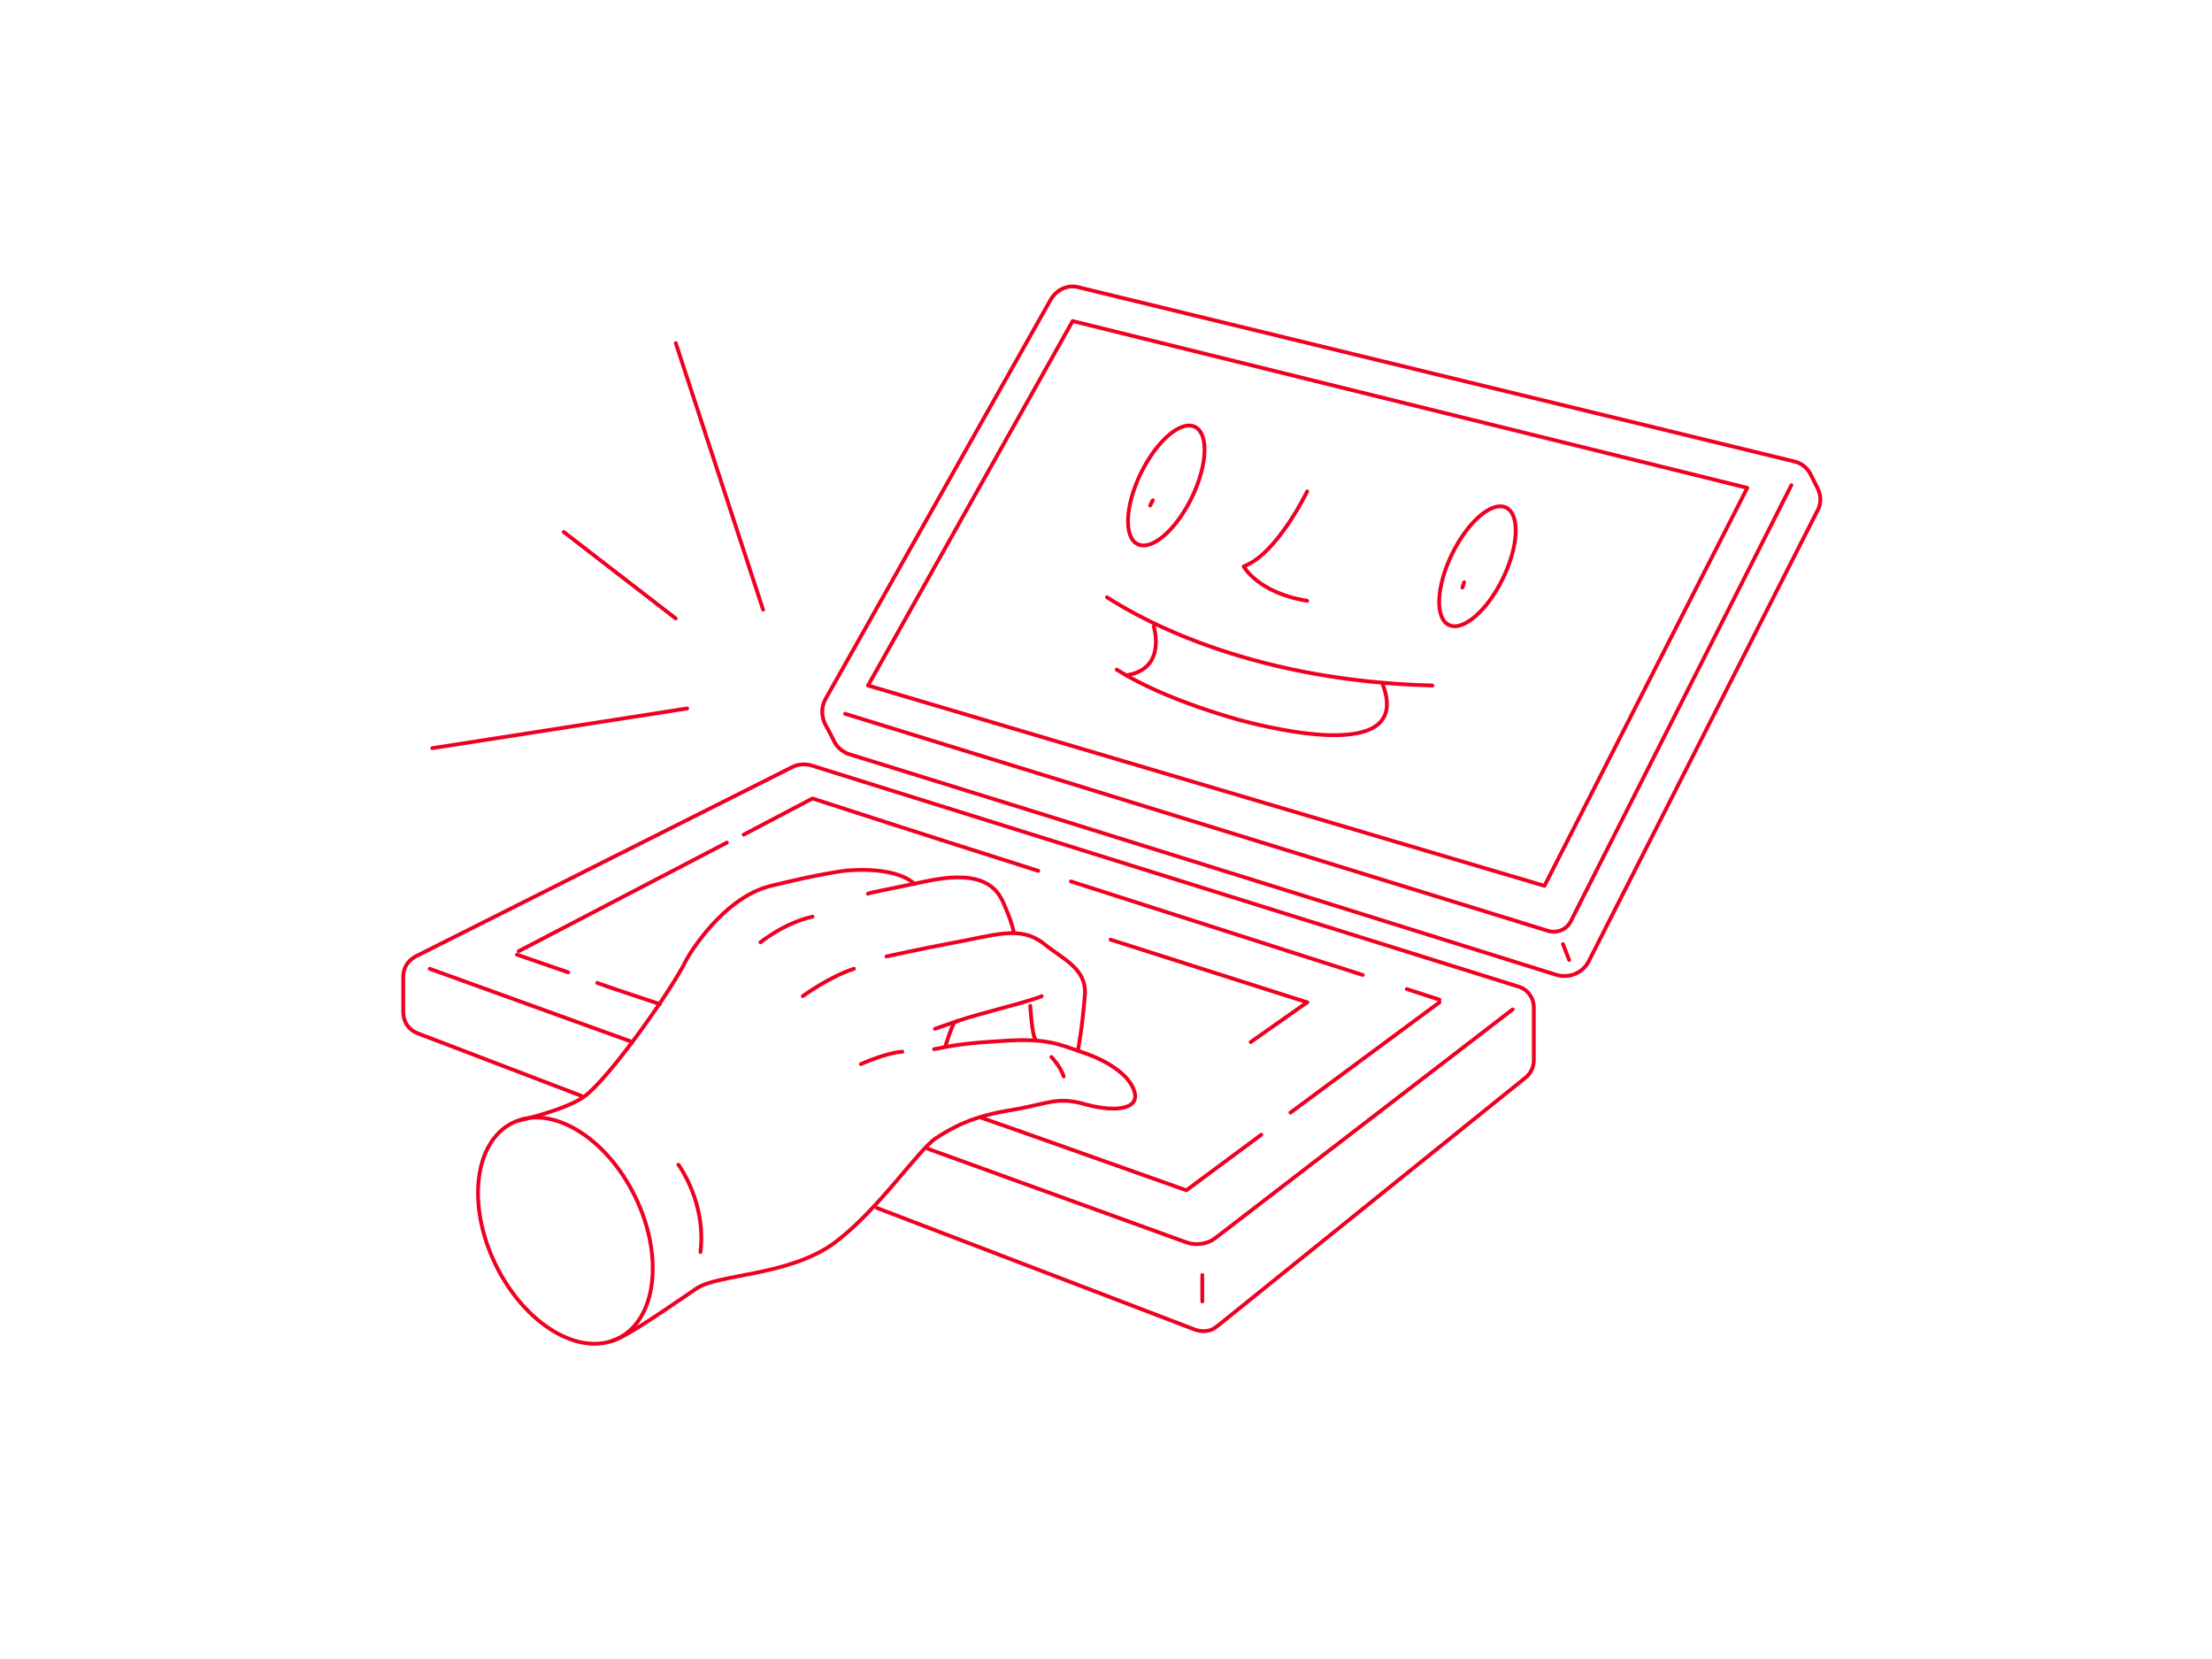 <svg width="872" height="654" viewBox="0 0 872 654" fill="none" xmlns="http://www.w3.org/2000/svg">
<path d="M229.189 432.003L164.524 407.304C161.048 405.911 158.962 402.781 158.962 398.955V385.04C158.962 381.56 160.7 378.778 163.829 377.038L312.626 302.244C314.712 301.201 317.146 301.201 319.232 301.55L598.4 388.867C602.225 389.909 604.658 393.389 604.658 397.216V417.74C604.658 420.522 603.615 422.958 601.529 424.697L479.849 522.798C477.415 524.885 474.287 525.234 471.158 524.191L345.653 476.184" stroke="#F00020" stroke-width="1.5" stroke-miterlimit="10" stroke-linecap="round" stroke-linejoin="round"/>
<path d="M473.953 502.622V513.058" stroke="#F00020" stroke-width="1.5" stroke-miterlimit="10" stroke-linecap="round" stroke-linejoin="round"/>
<path d="M249.337 410.782L169.376 381.908" stroke="#F00020" stroke-width="1.5" stroke-miterlimit="10" stroke-linecap="round" stroke-linejoin="round"/>
<path d="M596.317 397.91L479.156 488.011C476.027 490.446 471.507 491.141 467.683 489.75L365.819 452.876" stroke="#F00020" stroke-width="1.5" stroke-miterlimit="10" stroke-linecap="round" stroke-linejoin="round"/>
<path d="M328.968 292.504C327.925 290.417 326.535 287.635 325.144 285.2C323.753 282.068 323.753 278.59 325.492 275.458L414.144 118.219C416.577 114.044 421.097 111.957 425.617 113.348L707.219 181.881C710.348 182.575 712.782 184.663 714.172 187.794L716.606 192.664C717.997 195.447 717.997 198.925 716.258 201.709L626.215 379.126C623.781 383.648 618.567 385.735 613.699 384.344C613.699 384.344 408.234 319.987 333.836 297.027C332.793 296.331 330.359 295.288 328.968 292.504Z" stroke="#F00020" stroke-width="1.5" stroke-miterlimit="10" stroke-linecap="round" stroke-linejoin="round"/>
<path d="M706.177 191.273L619.262 363.123C617.524 366.603 613.699 367.994 610.224 366.95L333.14 281.373" stroke="#F00020" stroke-width="1.5" stroke-miterlimit="10" stroke-linecap="round" stroke-linejoin="round"/>
<path d="M616.138 372.168L618.572 378.43" stroke="#F00020" stroke-width="1.5" stroke-miterlimit="10" stroke-linecap="round" stroke-linejoin="round"/>
<path d="M342.194 270.241L608.848 349.208L688.809 192.316L422.85 126.567L342.194 270.241Z" stroke="#F00020" stroke-width="1.5" stroke-miterlimit="10" stroke-linecap="round" stroke-linejoin="round"/>
<path d="M469.757 196.281C476 183.51 476.586 170.966 471.067 168.265C465.549 165.564 456.012 173.727 449.77 186.498C443.527 199.269 442.94 211.813 448.458 214.514C453.979 217.216 463.514 209.053 469.757 196.281Z" stroke="#F00020" stroke-width="1.5" stroke-miterlimit="10" stroke-linecap="round" stroke-linejoin="round"/>
<path d="M454.456 197.186L453.413 199.274" stroke="#F00020" stroke-width="1.5" stroke-miterlimit="10" stroke-linecap="round" stroke-linejoin="round"/>
<path d="M592.428 228.12C598.671 215.349 599.258 202.806 593.738 200.104C588.219 197.403 578.684 205.567 572.441 218.338C566.198 231.109 565.61 243.652 571.131 246.354C576.649 249.055 586.184 240.892 592.428 228.12Z" stroke="#F00020" stroke-width="1.5" stroke-miterlimit="10" stroke-linecap="round" stroke-linejoin="round"/>
<path d="M577.188 229.538L576.492 231.625" stroke="#F00020" stroke-width="1.5" stroke-miterlimit="10" stroke-linecap="round" stroke-linejoin="round"/>
<path d="M515.302 193.708C515.302 193.708 503.481 218.407 490.271 223.278C490.271 223.278 495.833 233.714 515.302 236.844" stroke="#F00020" stroke-width="1.5" stroke-miterlimit="10" stroke-linecap="round" stroke-linejoin="round"/>
<path d="M436.387 235.452C453.075 246.236 496.184 268.501 564.672 270.241" stroke="#F00020" stroke-width="1.5" stroke-miterlimit="10" stroke-linecap="round" stroke-linejoin="round"/>
<path d="M454.817 246.933C454.817 246.933 460.032 263.283 444.734 266.066" stroke="#F00020" stroke-width="1.5" stroke-miterlimit="10" stroke-linecap="round" stroke-linejoin="round"/>
<path d="M440.213 263.979C449.599 269.892 465.243 277.197 488.537 283.807C504.181 287.982 557.373 300.505 544.856 269.196" stroke="#F00020" stroke-width="1.5" stroke-miterlimit="10" stroke-linecap="round" stroke-linejoin="round"/>
<path d="M266.398 135.265L300.817 240.324" stroke="#F00020" stroke-width="1.5" stroke-miterlimit="10" stroke-linecap="round" stroke-linejoin="round"/>
<path d="M222.232 209.71L266.385 243.802" stroke="#F00020" stroke-width="1.5" stroke-miterlimit="10" stroke-linecap="round" stroke-linejoin="round"/>
<path d="M170.415 294.94L270.888 279.284" stroke="#F00020" stroke-width="1.5" stroke-miterlimit="10" stroke-linecap="round" stroke-linejoin="round"/>
<path d="M554.581 389.911L567.444 394.085" stroke="#F00020" stroke-width="1.5" stroke-miterlimit="10" stroke-linecap="round" stroke-linejoin="round"/>
<path d="M512.194 376.343L537.226 384.344" stroke="#F00020" stroke-width="1.5" stroke-miterlimit="10" stroke-linecap="round" stroke-linejoin="round"/>
<path d="M422.159 347.469L512.202 376.343" stroke="#F00020" stroke-width="1.5" stroke-miterlimit="10" stroke-linecap="round" stroke-linejoin="round"/>
<path d="M371.05 331.118L409.291 343.295" stroke="#F00020" stroke-width="1.5" stroke-miterlimit="10" stroke-linecap="round" stroke-linejoin="round"/>
<path d="M352.608 325.204L371.034 331.118" stroke="#F00020" stroke-width="1.5" stroke-miterlimit="10" stroke-linecap="round" stroke-linejoin="round"/>
<path d="M286.546 332.162L204.499 374.952" stroke="#F00020" stroke-width="1.5" stroke-miterlimit="10" stroke-linecap="round" stroke-linejoin="round"/>
<path d="M352.624 325.206L320.292 314.769L293.175 329.032" stroke="#F00020" stroke-width="1.5" stroke-miterlimit="10" stroke-linecap="round" stroke-linejoin="round"/>
<path d="M508.7 438.613L567.455 395.128" stroke="#F00020" stroke-width="1.5" stroke-miterlimit="10" stroke-linecap="round" stroke-linejoin="round"/>
<path d="M401.972 445.917L467.679 469.226L497.23 447.309" stroke="#F00020" stroke-width="1.5" stroke-miterlimit="10" stroke-linecap="round" stroke-linejoin="round"/>
<path d="M387.035 440.7L401.986 445.919" stroke="#F00020" stroke-width="1.5" stroke-miterlimit="10" stroke-linecap="round" stroke-linejoin="round"/>
<path d="M242.397 389.911L260.128 395.825" stroke="#F00020" stroke-width="1.5" stroke-miterlimit="10" stroke-linecap="round" stroke-linejoin="round"/>
<path d="M235.433 387.476L242.386 389.911" stroke="#F00020" stroke-width="1.5" stroke-miterlimit="10" stroke-linecap="round" stroke-linejoin="round"/>
<path d="M203.803 376.343L223.967 383.301" stroke="#F00020" stroke-width="1.5" stroke-miterlimit="10" stroke-linecap="round" stroke-linejoin="round"/>
<path d="M437.792 370.429L515.319 395.128" stroke="#F00020" stroke-width="1.5" stroke-miterlimit="10" stroke-linecap="round" stroke-linejoin="round"/>
<path d="M493.045 410.784L515.296 395.128" stroke="#F00020" stroke-width="1.5" stroke-miterlimit="10" stroke-linecap="round" stroke-linejoin="round"/>
<path d="M243.626 527.65C258.81 520.234 261.831 495.187 250.376 471.708C238.92 448.227 217.325 435.207 202.142 442.623C186.959 450.041 183.937 475.088 195.393 498.567C206.848 522.047 228.443 535.068 243.626 527.65Z" stroke="#F00020" stroke-width="1.5" stroke-miterlimit="10" stroke-linecap="round" stroke-linejoin="round"/>
<path d="M204.499 441.744C204.499 441.744 222.925 437.57 230.226 432.351C240.308 425.046 264.991 389.911 270.554 378.43C271.597 376.343 285.155 353.731 303.929 349.208C323.746 344.339 332.784 343.295 332.784 343.295C332.784 343.295 352.253 340.859 360.596 348.514" stroke="#F00020" stroke-width="1.5" stroke-miterlimit="10" stroke-linecap="round" stroke-linejoin="round"/>
<path d="M299.774 371.472C299.774 371.472 309.162 363.819 320.286 361.384" stroke="#F00020" stroke-width="1.5" stroke-miterlimit="10" stroke-linecap="round" stroke-linejoin="round"/>
<path d="M316.469 392.693C316.469 392.693 326.899 385.04 336.634 381.908" stroke="#F00020" stroke-width="1.5" stroke-miterlimit="10" stroke-linecap="round" stroke-linejoin="round"/>
<path d="M339.376 419.479C339.376 419.479 349.457 414.957 355.716 414.61" stroke="#F00020" stroke-width="1.5" stroke-miterlimit="10" stroke-linecap="round" stroke-linejoin="round"/>
<path d="M240.993 528.713C246.903 527.322 266.372 513.408 274.716 507.841C283.059 502.275 310.525 502.971 328.255 490.448C345.638 477.924 361.978 453.225 368.931 448.702C375.884 444.18 383.532 440.005 398.83 437.57C413.43 435.134 416.559 432.004 428.381 435.483C440.201 438.614 450.282 437.222 446.805 429.221C445.068 424.698 438.81 419.133 428.033 415.306C416.907 411.48 412.736 409.044 393.962 410.435C375.537 411.48 371.364 413.219 368.235 413.567" stroke="#F00020" stroke-width="1.5" stroke-miterlimit="10" stroke-linecap="round" stroke-linejoin="round"/>
<path d="M372.752 412.175C372.752 412.175 375.185 404.522 376.227 403.131C377.27 401.738 406.474 394.782 410.647 392.694" stroke="#F00020" stroke-width="1.5" stroke-miterlimit="10" stroke-linecap="round" stroke-linejoin="round"/>
<path d="M408.226 409.741C406.835 408.348 406.139 396.521 406.139 396.521" stroke="#F00020" stroke-width="1.5" stroke-miterlimit="10" stroke-linecap="round" stroke-linejoin="round"/>
<path d="M349.47 377.039C349.47 377.039 365.462 373.561 373.11 372.168C392.579 368.69 401.965 364.516 411.7 372.168C419 378.084 428.387 381.91 427.692 391.998C426.649 405.565 424.911 414.262 424.911 414.262" stroke="#F00020" stroke-width="1.5" stroke-miterlimit="10" stroke-linecap="round" stroke-linejoin="round"/>
<path d="M342.162 352.34C342.162 351.992 350.157 350.601 364.76 347.469C384.227 343.295 391.876 347.818 395.353 355.47C398.83 363.125 399.524 366.951 399.524 366.951" stroke="#F00020" stroke-width="1.5" stroke-miterlimit="10" stroke-linecap="round" stroke-linejoin="round"/>
<path d="M368.595 405.565L377.634 402.435" stroke="#F00020" stroke-width="1.5" stroke-miterlimit="10" stroke-linecap="round" stroke-linejoin="round"/>
<path d="M267.438 459.137C267.438 459.137 278.562 474.096 276.129 493.576" stroke="#F00020" stroke-width="1.5" stroke-miterlimit="10" stroke-linecap="round" stroke-linejoin="round"/>
<path d="M414.464 416.697C414.464 416.697 417.941 420.176 419.332 424.35" stroke="#F00020" stroke-width="1.5" stroke-miterlimit="10" stroke-linecap="round" stroke-linejoin="round"/>
</svg>
